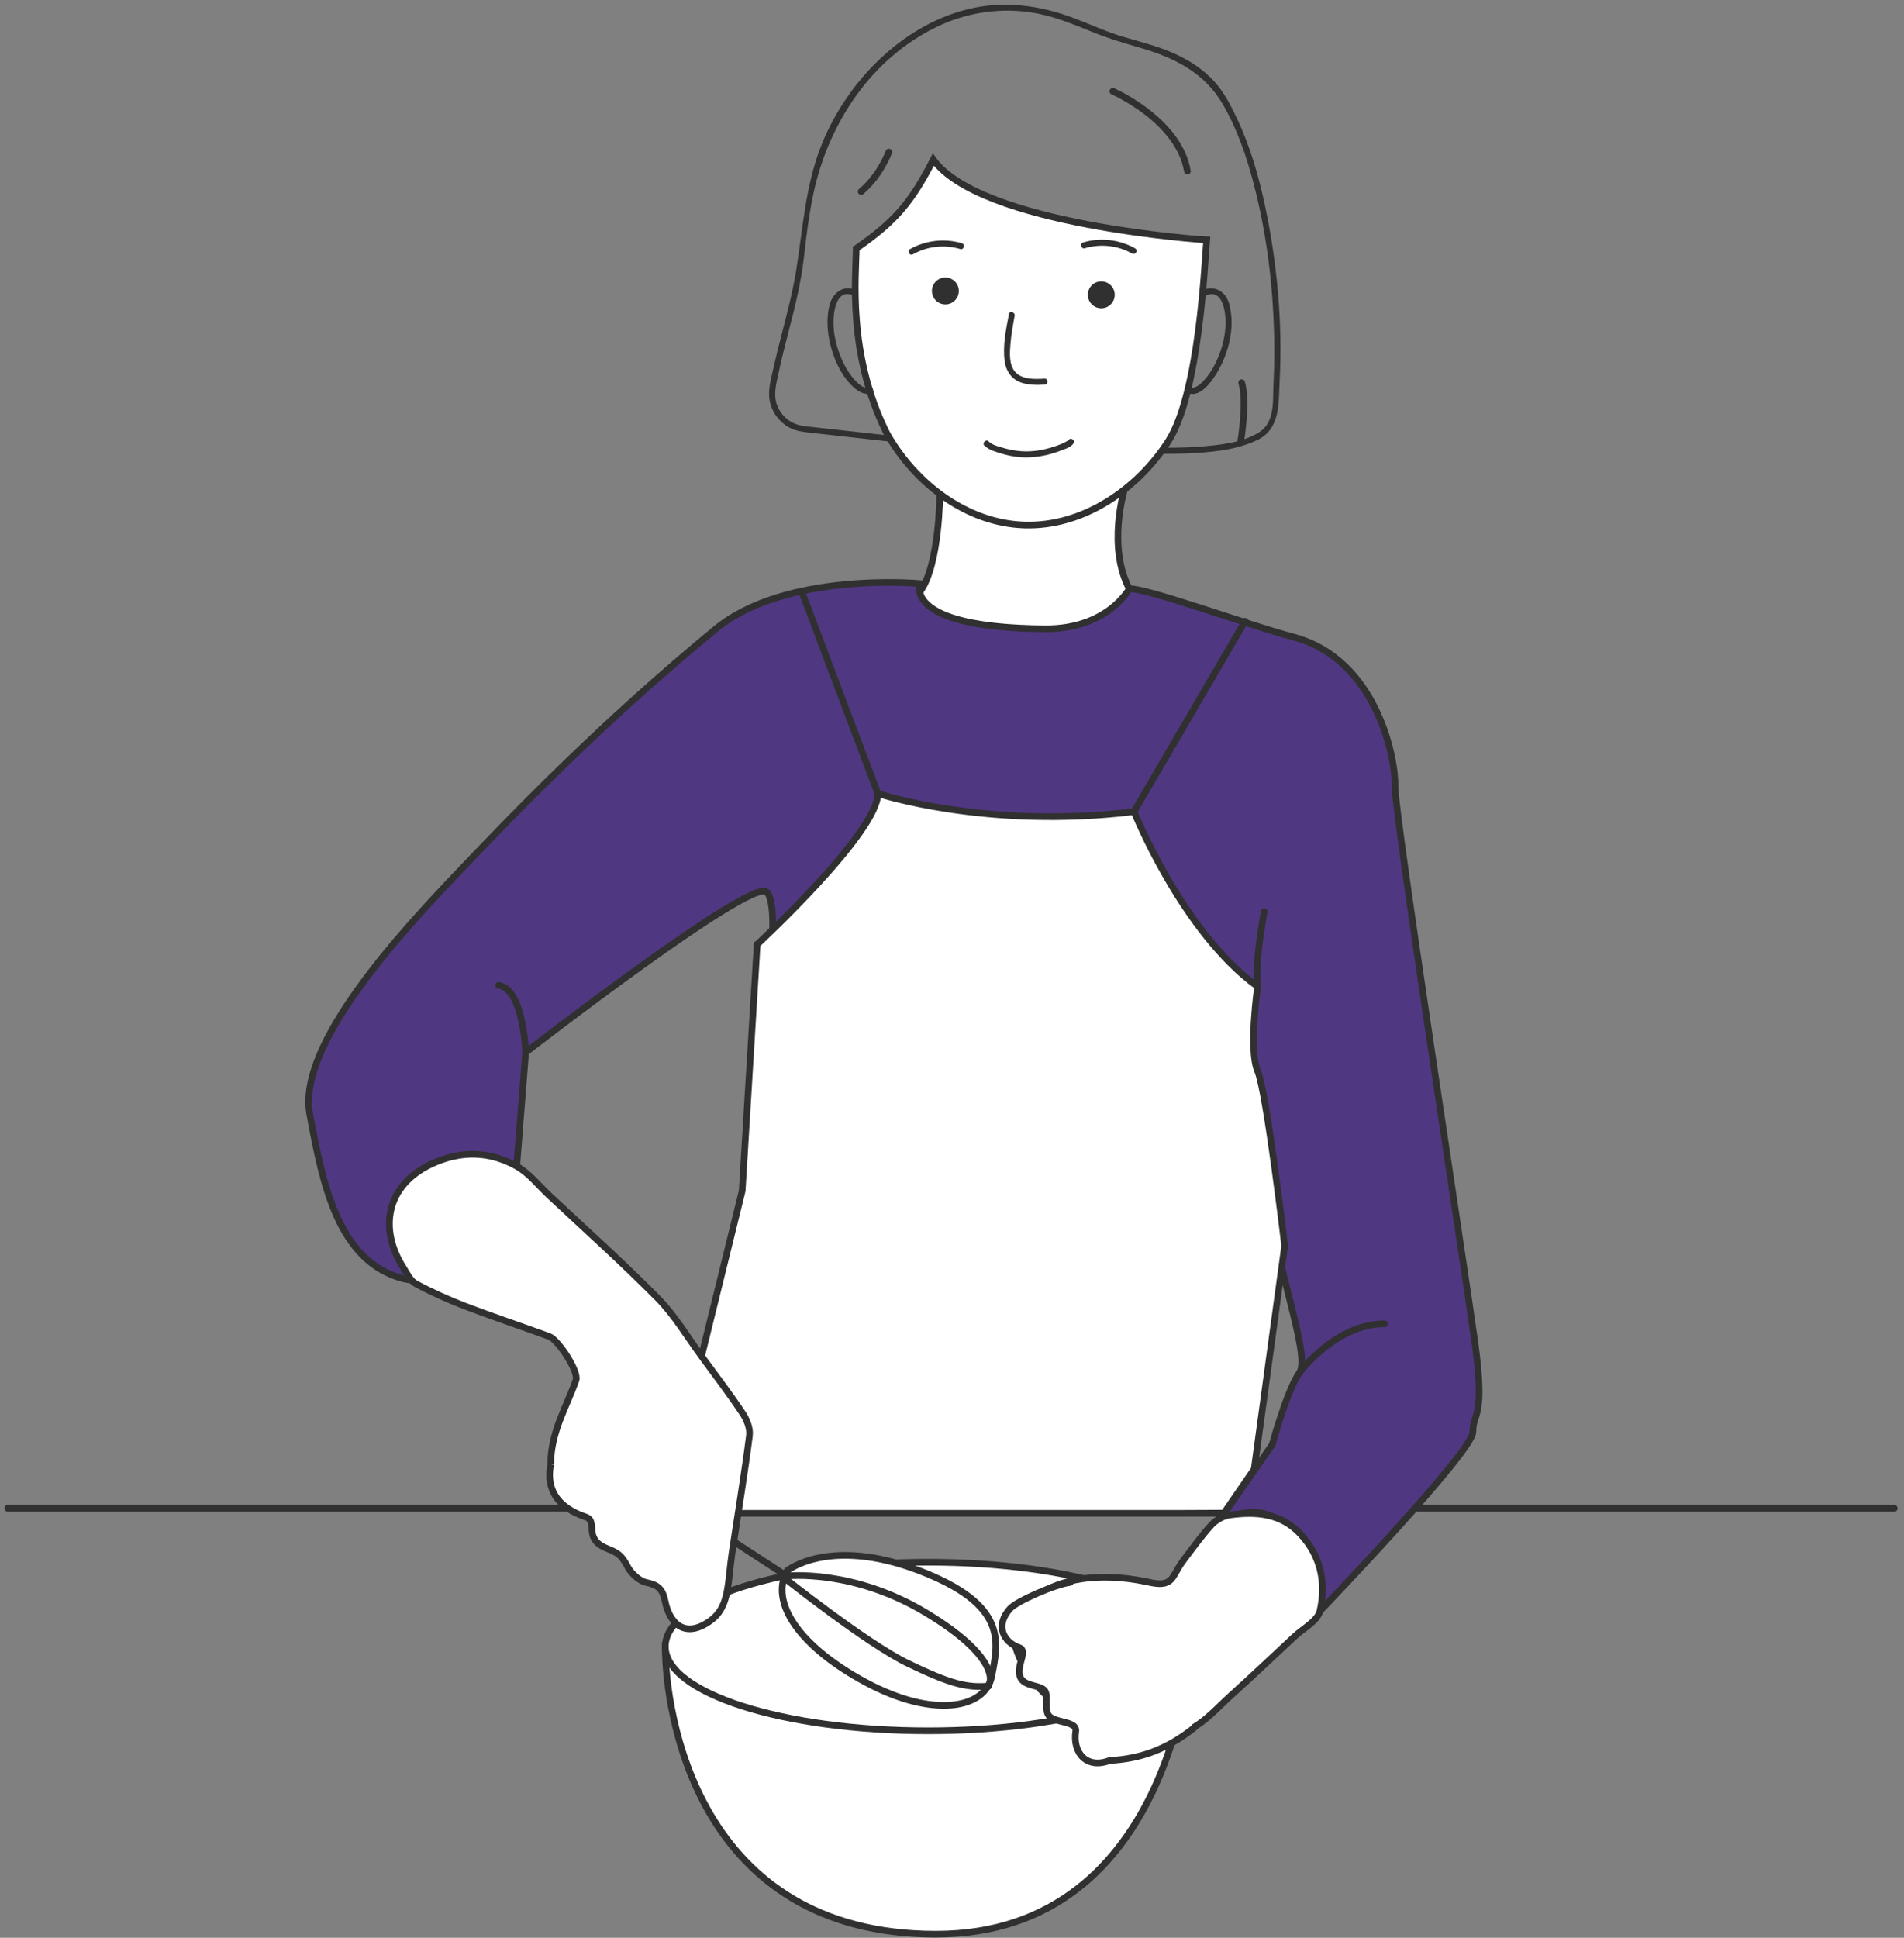 <?xml version="1.0" encoding="UTF-8"?>
<svg width="286" height="291" viewBox="0 0 286 291" fill="none" xmlns="http://www.w3.org/2000/svg">
<rect x="0" y="0" width="286" height="291" fill="#808080" stroke="none"/>
<g clip-path="url(#clip0_157_965)">
<path d="M138.203 88.835C141.143 84.915 141.173 74.115 141.173 74.115L168.923 73.455C168.923 73.455 166.203 82.175 169.743 88.625L164.973 95.585C164.973 95.585 143.293 99.355 142.983 99.145C142.673 98.935 135.443 92.335 135.443 92.335L138.203 88.845V88.835Z" fill="white" stroke="#303030" stroke-miterlimit="10" stroke-linecap="round"/>
<path d="M1.163 226.504H284.543" stroke="#303030" stroke-miterlimit="10" stroke-linecap="round"/>
<path d="M77.613 175.136L78.953 158.046C78.953 158.046 112.803 131.806 115.143 133.946C117.483 136.086 114.643 153.826 114.643 153.826L110.193 205.216L109.743 223.336L109.103 225.046L179.673 227.176L183.853 227.226C183.853 227.226 190.553 170.246 190.763 179.416C190.973 188.586 197.043 203.536 195.183 206.156C193.313 208.776 191.103 216.936 191.103 216.936L182.963 228.636C182.963 228.636 189.323 224.616 193.513 229.656C199.693 235.626 198.283 241.926 198.283 241.926C198.283 241.926 221.243 218.016 221.243 215.036C221.243 212.056 223.133 213.076 221.543 201.586C219.953 190.096 209.413 121.786 209.533 117.966C209.653 114.146 206.923 99.036 194.303 95.666C187.003 93.716 172.623 88.406 169.643 88.406C169.643 88.406 166.393 94.506 156.943 94.426C135.433 94.266 138.213 87.636 138.213 87.636C138.213 87.636 118.063 85.756 107.493 94.466C90.343 108.586 77.343 122.066 68.853 130.986C60.363 139.906 44.603 156.826 46.523 167.276C48.443 177.726 50.743 189.386 60.493 192.006C69.593 194.456 77.613 175.156 77.613 175.156V175.136Z" fill="#503782" stroke="#303030" stroke-miterlimit="10" stroke-linecap="round"/>
<path d="M113.753 141.804C113.753 141.804 131.863 125.054 131.863 119.164C131.863 119.164 148.163 124.594 170.343 121.884C170.343 121.884 177.583 139.994 188.903 148.144C188.903 148.144 187.543 157.654 188.903 160.824C190.263 163.994 192.973 187.084 192.973 187.084L188.393 220.634L183.853 227.234L177.083 227.264H109.103L105.373 203.684L111.483 178.834L113.733 141.814L113.753 141.804Z" fill="white" stroke="#303030" stroke-miterlimit="10" stroke-linecap="round"/>
<path d="M178.893 247.255C178.893 247.255 176.543 290.465 140.583 290.465C104.623 290.465 99.923 257.155 99.923 247.255C99.923 237.355 144.873 245.935 144.873 245.935L178.893 247.255Z" fill="white" stroke="#303030" stroke-miterlimit="10" stroke-linecap="round"/>
<path d="M139.413 259.916C161.217 259.916 178.893 254.248 178.893 247.256C178.893 240.264 161.217 234.596 139.413 234.596C117.608 234.596 99.933 240.264 99.933 247.256C99.933 254.248 117.608 259.916 139.413 259.916Z" fill="white" stroke="#303030" stroke-miterlimit="10" stroke-linecap="round"/>
<path d="M118.233 235.885C118.233 235.885 124.513 230.705 138.003 235.835C151.493 240.975 149.933 246.655 148.983 251.655C148.033 256.655 140.123 258.055 130.063 252.645C120.003 247.235 115.603 240.605 118.223 235.885H118.233Z" fill="white" stroke="#303030" stroke-miterlimit="10" stroke-linecap="round"/>
<path d="M118.173 236.675C118.173 236.675 128.043 235.525 139.143 242.225C150.233 248.915 148.673 252.635 148.673 252.635" fill="white"/>
<path d="M118.173 236.675C118.173 236.675 128.043 235.525 139.143 242.225C150.233 248.915 148.673 252.635 148.673 252.635" stroke="#303030" stroke-miterlimit="10" stroke-linecap="round"/>
<path d="M148.513 253.206C145.183 253.496 142.723 252.836 136.463 249.836C130.203 246.836 117.573 236.766 117.573 236.766" fill="white"/>
<path d="M148.513 253.206C145.183 253.496 142.723 252.836 136.463 249.836C130.203 246.836 117.573 236.766 117.573 236.766" stroke="#303030" stroke-miterlimit="10" stroke-linecap="round"/>
<path d="M110.193 231.484L118.173 236.674" stroke="#303030" stroke-miterlimit="10" stroke-linecap="round"/>
<path d="M82.723 219.894C82.163 222.824 83.003 225.494 86.443 227.184C88.423 228.164 88.793 227.514 88.933 229.834C89.013 231.184 89.743 231.964 91.143 232.524C92.863 233.224 93.343 233.514 94.313 235.344C94.843 236.344 96.123 237.444 97.003 237.624C98.833 238.014 99.513 238.564 99.903 240.464C100.563 243.734 102.813 246.124 106.603 243.464C108.293 242.284 108.903 240.684 109.233 238.884C109.573 237.034 109.673 235.134 109.953 233.264C110.833 227.374 111.823 221.494 112.573 215.584C112.713 214.514 112.173 213.174 111.543 212.234C109.593 209.314 107.463 206.504 105.383 203.674C103.233 200.744 101.353 197.544 98.833 194.984C93.553 189.634 87.933 184.614 82.453 179.474C80.873 177.994 79.463 176.174 77.623 175.144C73.533 172.854 69.223 172.754 64.863 174.774C57.923 177.994 56.903 184.604 60.583 190.374C61.133 191.234 61.633 192.334 62.453 192.774C64.833 194.054 67.323 195.174 69.843 196.144C74.033 197.744 78.293 199.164 82.503 200.704C83.823 201.184 86.973 205.944 86.513 207.264C85.113 211.294 82.713 215.044 82.723 219.904V219.894Z" fill="white" stroke="#303030" stroke-miterlimit="10" stroke-linecap="round"/>
<path d="M152.183 245.525C150.993 243.135 156.773 234.365 172.273 237.535C176.373 238.545 175.903 236.785 177.713 234.385C179.103 232.545 180.443 230.665 181.993 228.975C182.663 228.245 183.763 227.635 184.733 227.505C188.643 226.975 192.423 227.225 195.353 230.385C198.423 233.685 199.223 237.755 198.273 241.915C197.933 243.415 195.783 244.515 194.433 245.775C191.233 248.755 188.063 251.765 184.813 254.695C182.843 256.475 180.983 258.635 178.663 259.735C161.143 262.745 152.993 252.125 152.163 245.525H152.183Z" fill="white" stroke="#303030" stroke-miterlimit="10" stroke-linecap="round"/>
<path d="M188.893 148.194C188.893 148.194 188.383 145.334 189.893 136.914Z" fill="#503782"/>
<path d="M188.893 148.194C188.893 148.194 188.383 145.334 189.893 136.914" stroke="#303030" stroke-miterlimit="10" stroke-linecap="round"/>
<path d="M170.343 121.885L187.013 93.295" stroke="#303030" stroke-miterlimit="10" stroke-linecap="round"/>
<path d="M131.863 119.166L120.593 89.266" stroke="#303030" stroke-miterlimit="10" stroke-linecap="round"/>
<path d="M78.954 158.045C78.954 158.045 78.664 148.495 74.894 147.965" stroke="#303030" stroke-miterlimit="10" stroke-linecap="round"/>
<path d="M195.183 206.145C195.183 206.145 200.623 198.795 207.973 198.795" stroke="#303030" stroke-miterlimit="10" stroke-linecap="round"/>
<path d="M133.393 65.396C131.123 65.146 128.863 64.896 126.593 64.636L122.263 64.156C121.163 64.036 120.053 63.986 119.053 63.466C117.993 62.916 117.143 61.966 116.723 60.846C116.143 59.296 116.593 57.686 116.923 56.126C117.573 53.036 118.423 49.996 119.183 46.926C119.943 43.856 120.493 41.096 120.823 38.116C121.153 35.136 121.543 32.126 122.163 29.176C124.403 18.526 130.923 8.636 140.983 3.906C145.893 1.596 151.523 0.966 156.813 2.246C159.383 2.866 161.823 3.886 164.273 4.876C166.723 5.866 168.943 6.496 171.343 7.196C176.373 8.666 180.863 10.886 183.603 15.536C185.833 19.326 187.273 23.546 188.363 27.786C190.583 36.376 191.513 45.406 191.403 54.276C191.383 56.016 191.253 57.756 191.243 59.496C191.223 61.446 190.983 63.736 189.183 64.886C186.633 66.516 183.083 66.846 180.163 67.076C175.793 67.426 171.453 67.106 167.093 66.916C156.113 66.416 145.123 65.926 134.143 65.426L133.383 65.396C132.803 65.366 132.803 66.266 133.383 66.296C143.933 66.776 154.483 67.246 165.033 67.726C169.343 67.916 173.673 68.276 177.983 68.106C181.593 67.966 185.563 67.666 188.873 66.076C192.353 64.406 192.043 60.566 192.213 57.226C192.673 48.476 191.843 39.496 190.023 30.926C189.063 26.416 187.773 21.936 185.793 17.766C184.913 15.896 183.903 13.936 182.523 12.376C180.773 10.386 178.493 8.946 176.073 7.896C173.653 6.846 171.133 6.246 168.623 5.496C166.113 4.746 163.723 3.626 161.273 2.706C156.133 0.766 150.663 0.046 145.273 1.406C135.143 3.956 126.843 12.696 123.203 22.266C120.963 28.166 120.593 34.316 119.613 40.486C119.083 43.826 118.213 47.086 117.373 50.356C116.983 51.886 116.593 53.416 116.253 54.956C115.943 56.366 115.483 57.876 115.523 59.326C115.583 61.366 116.793 63.266 118.593 64.226C119.603 64.766 120.683 64.866 121.793 64.996C124.883 65.336 127.983 65.686 131.073 66.026C131.843 66.116 132.613 66.196 133.373 66.286C133.943 66.346 133.943 65.446 133.373 65.386L133.393 65.396Z" fill="#303030"/>
<path d="M128.613 37.315C134.433 33.285 136.923 30.385 140.193 23.975C147.333 33.845 181.203 36.035 181.253 36.035C180.983 38.885 180.213 58.905 175.503 66.245C170.793 73.585 162.613 79.115 153.893 78.845C145.253 78.575 137.483 72.645 133.233 65.125C127.203 53.125 128.603 41.105 128.613 37.315Z" fill="white" stroke="#303030" stroke-miterlimit="10" stroke-linecap="round"/>
<path d="M128.203 43.425C126.533 42.845 125.063 44.135 124.643 45.665C124.223 47.195 124.213 48.855 124.463 50.445C124.893 53.175 126.113 56.245 128.203 58.145C128.883 58.765 129.893 59.415 130.843 59.025C131.373 58.805 131.143 57.935 130.603 58.155C129.773 58.495 128.923 57.635 128.413 57.085C127.403 55.995 126.673 54.615 126.143 53.225C125.543 51.655 125.183 49.995 125.193 48.305C125.203 46.775 125.633 43.475 127.963 44.285C128.513 44.475 128.743 43.605 128.203 43.415V43.425Z" fill="#303030"/>
<path d="M181.323 44.295C183.613 43.495 184.073 46.695 184.093 48.225C184.123 49.935 183.753 51.645 183.143 53.235C182.623 54.595 181.903 55.955 180.923 57.035C180.413 57.605 179.533 58.505 178.683 58.155C178.143 57.935 177.913 58.805 178.443 59.025C180.443 59.845 182.343 56.835 183.103 55.455C184.593 52.725 185.403 49.395 184.793 46.305C184.613 45.395 184.353 44.565 183.623 43.955C182.893 43.345 181.973 43.115 181.083 43.425C180.543 43.615 180.773 44.485 181.323 44.295Z" fill="#303030"/>
<path d="M147.893 66.924C148.513 67.574 149.633 67.874 150.453 68.124C151.913 68.564 153.453 68.774 154.973 68.664C156.493 68.554 157.863 68.224 159.223 67.714C159.843 67.484 160.903 67.184 161.263 66.564C161.553 66.064 160.783 65.614 160.483 66.114C160.473 66.134 160.103 66.354 159.953 66.424C159.533 66.644 159.093 66.814 158.643 66.964C157.393 67.404 156.073 67.704 154.743 67.774C153.413 67.844 152.063 67.654 150.773 67.284C150.073 67.084 149.043 66.844 148.513 66.294C148.113 65.874 147.473 66.514 147.873 66.934L147.893 66.924Z" fill="#303030"/>
<path d="M151.543 47.195C151.123 49.465 150.583 51.925 150.913 54.245C151.133 55.795 151.983 57.015 153.513 57.495C154.603 57.835 155.783 57.835 156.913 57.765C157.493 57.735 157.493 56.835 156.913 56.865C155.493 56.945 153.583 57.035 152.523 55.885C151.523 54.795 151.673 52.965 151.783 51.615C151.893 50.265 152.153 48.825 152.403 47.435C152.513 46.865 151.643 46.625 151.533 47.195H151.543Z" fill="#303030"/>
<path d="M165.423 46.294C166.539 46.294 167.443 45.389 167.443 44.274C167.443 43.158 166.539 42.254 165.423 42.254C164.308 42.254 163.403 43.158 163.403 44.274C163.403 45.389 164.308 46.294 165.423 46.294Z" fill="#303030"/>
<path d="M142.003 45.716C143.119 45.716 144.023 44.811 144.023 43.696C144.023 42.58 143.119 41.676 142.003 41.676C140.888 41.676 139.983 42.58 139.983 43.696C139.983 44.811 140.888 45.716 142.003 45.716Z" fill="#303030"/>
<path d="M162.953 37.275C165.323 36.575 167.893 36.855 170.053 38.075C170.553 38.365 171.013 37.585 170.503 37.295C168.153 35.965 165.303 35.635 162.713 36.405C162.163 36.565 162.393 37.435 162.953 37.275Z" fill="#303030"/>
<path d="M144.473 36.524C141.883 35.754 139.043 36.084 136.683 37.414C136.183 37.704 136.633 38.474 137.133 38.194C139.283 36.974 141.863 36.694 144.233 37.394C144.793 37.564 145.023 36.694 144.473 36.524Z" fill="#303030"/>
<path d="M167.163 13.715C167.163 13.715 177.053 17.995 178.363 25.705" stroke="#303030" stroke-miterlimit="10" stroke-linecap="round"/>
<path d="M133.514 22.834C133.514 22.834 132.234 26.354 129.354 28.764Z" fill="white"/>
<path d="M133.514 22.834C133.514 22.834 132.234 26.354 129.354 28.764" stroke="#303030" stroke-miterlimit="10" stroke-linecap="round"/>
<path d="M186.354 66.425C186.354 66.425 187.374 60.365 186.514 57.465Z" fill="white"/>
<path d="M186.354 66.425C186.354 66.425 187.374 60.365 186.514 57.465" stroke="#303030" stroke-miterlimit="10" stroke-linecap="round"/>
<path d="M179.404 259.435C175.514 262.555 171.524 264.135 166.674 264.375C163.284 265.705 161.104 263.285 161.584 260.015C161.824 258.385 158.464 258.795 157.554 257.655C156.924 256.865 157.384 255.305 157.094 254.215C156.734 252.885 153.834 253.475 153.224 251.785C152.614 250.095 154.474 247.885 153.104 247.425C150.754 246.635 149.404 244.135 151.714 241.575C152.744 240.435 158.524 237.905 160.764 237.635" fill="white"/>
<path d="M179.404 259.435C175.514 262.555 171.524 264.135 166.674 264.375C163.284 265.705 161.104 263.285 161.584 260.015C161.824 258.385 158.464 258.795 157.554 257.655C156.924 256.865 157.384 255.305 157.094 254.215C156.734 252.885 153.834 253.475 153.224 251.785C152.614 250.095 154.474 247.885 153.104 247.425C150.754 246.635 149.404 244.135 151.714 241.575C152.744 240.435 158.524 237.905 160.764 237.635" stroke="#303030" stroke-miterlimit="10" stroke-linecap="round"/>
</g>
<defs>
<clipPath id="clip0_157_965">
<rect width="284.38" height="290.25" fill="white" transform="translate(0.663 0.715)"/>
</clipPath>
</defs>
</svg>
